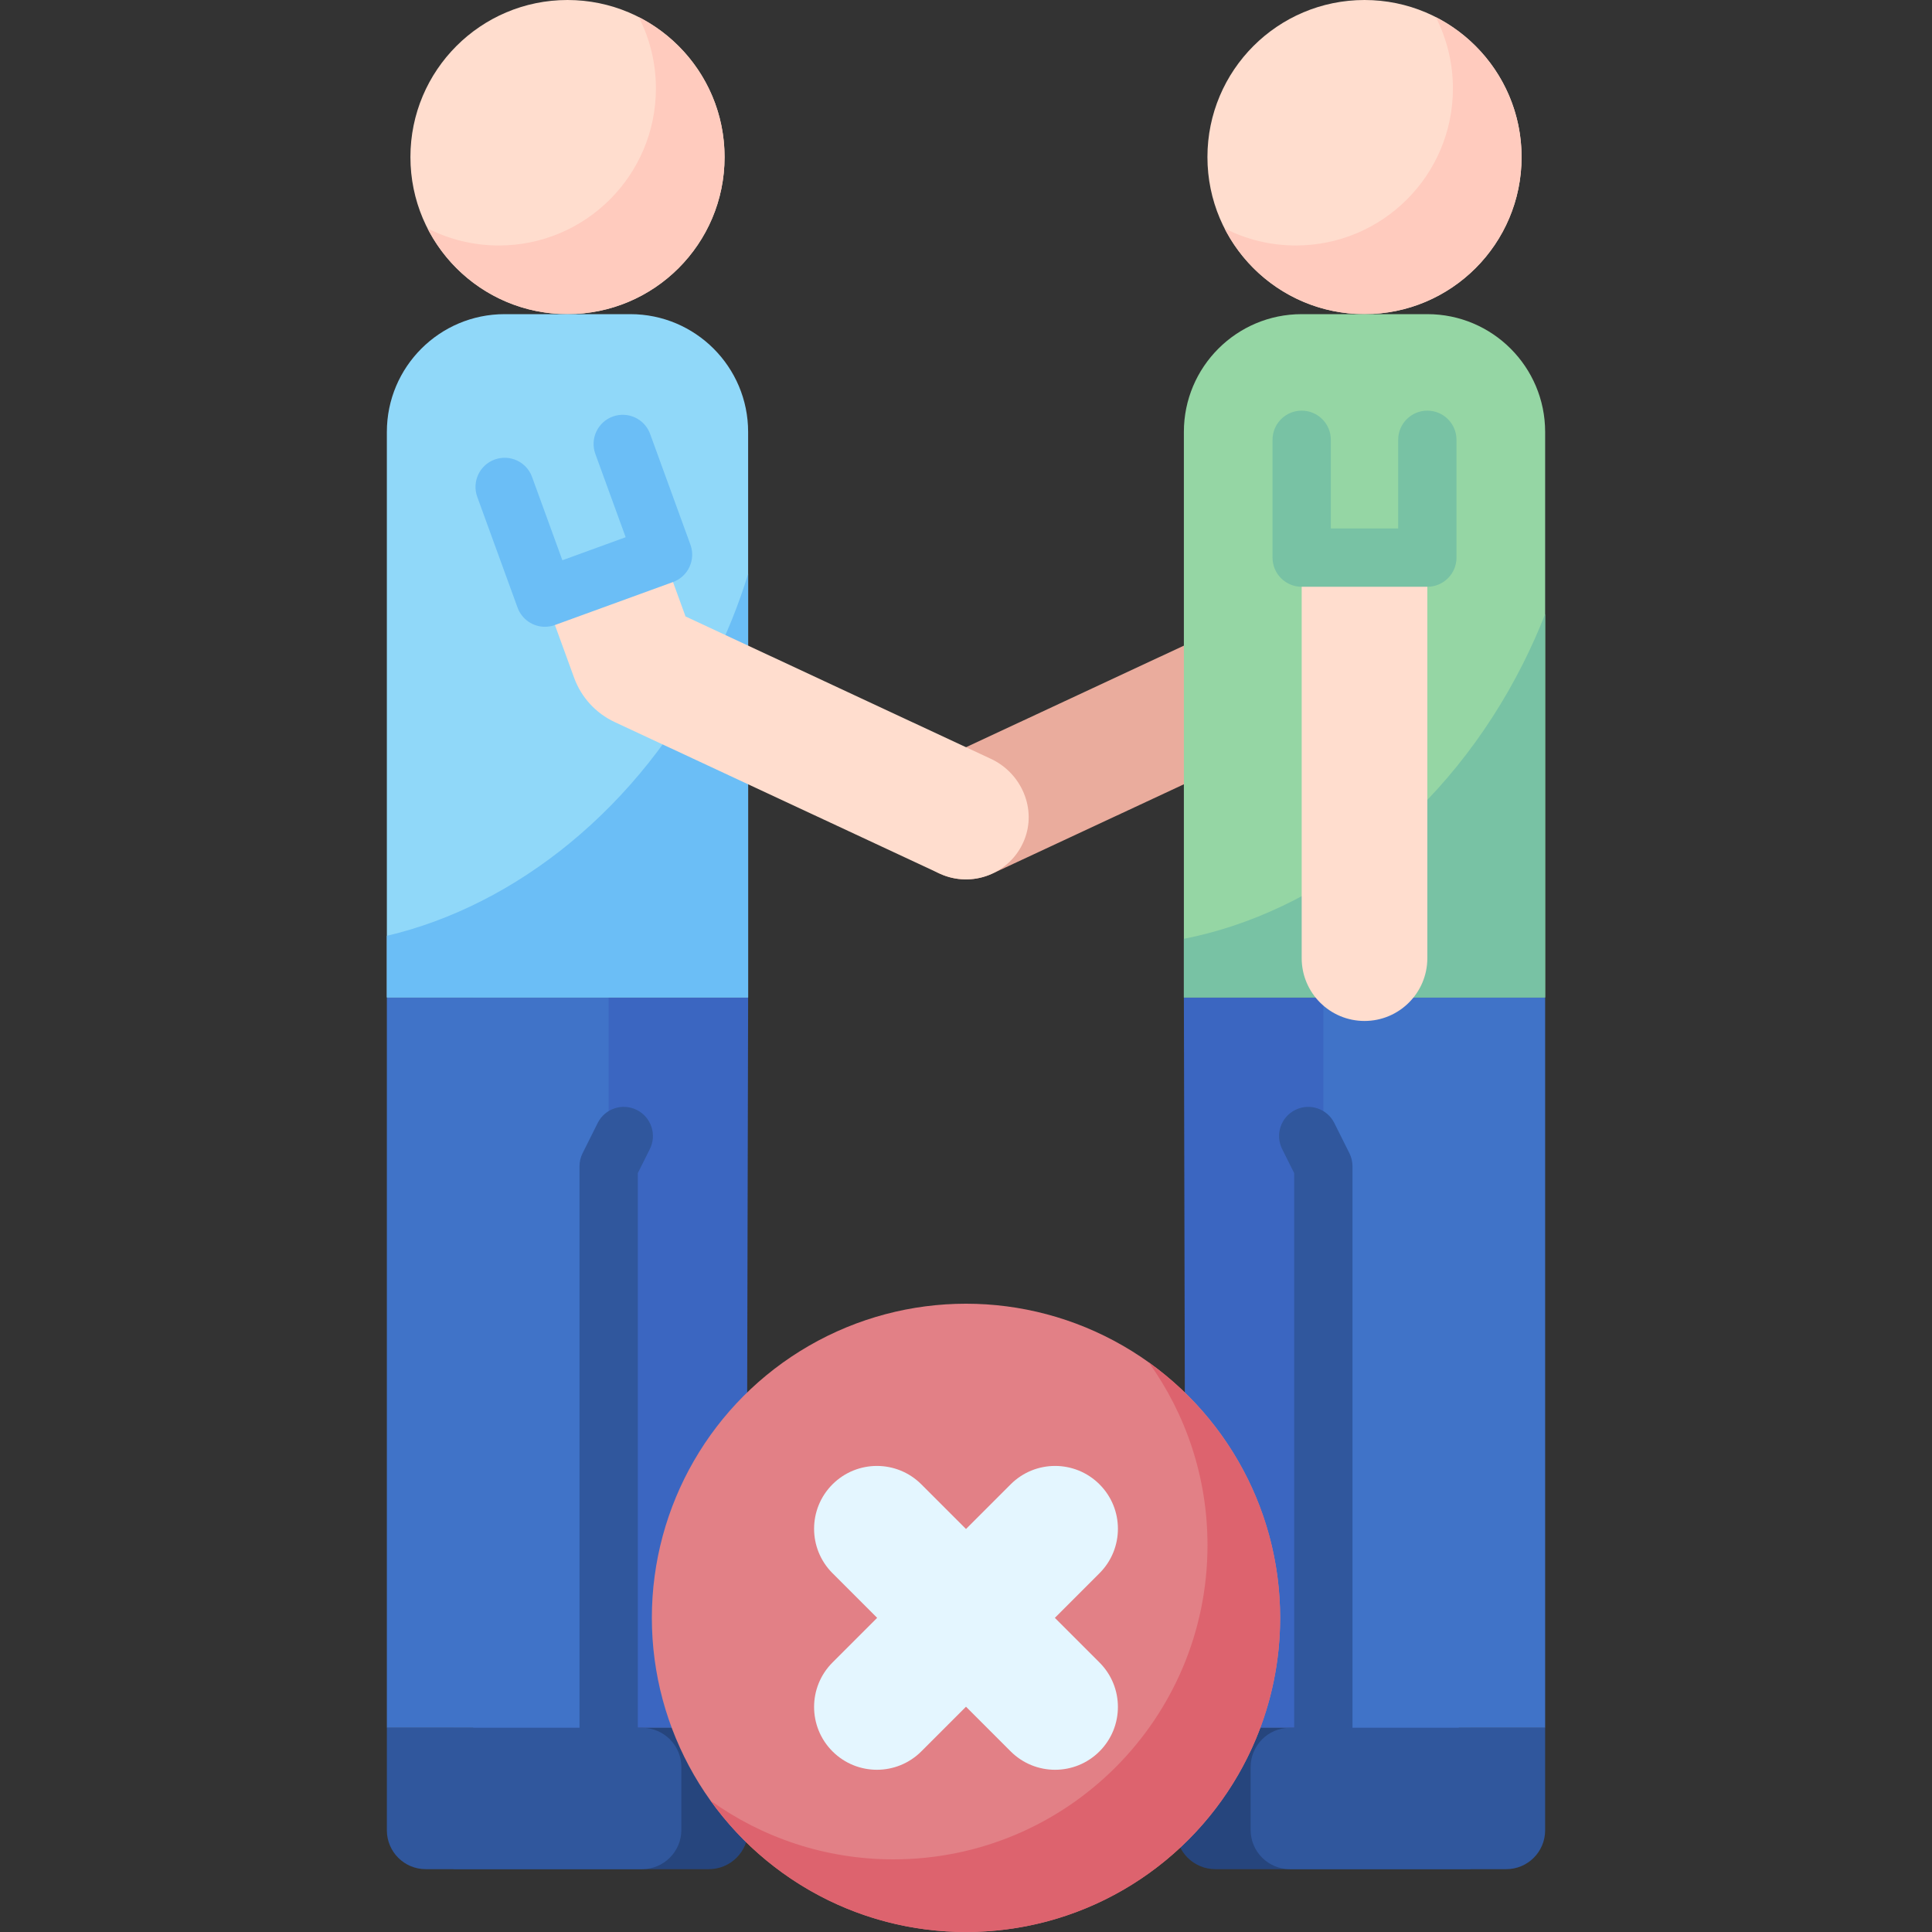<svg id="Capa_1" enable-background="new 0 0 512 512" height="512" viewBox="0 0 512 512" width="512" xmlns="http://www.w3.org/2000/svg"><rect x="0" y="0" width="512" height="512" fill="#333333" stroke="none"/><g><g><path d="m187.855 495.35h-67.642v-37.463h67.642c5.747 0 10.407 4.659 10.407 10.407v16.65c0 5.746-4.659 10.406-10.407 10.406z" fill="#26457d"/></g><g><path d="m322.081 495.35h67.642v-37.463h-67.642c-5.747 0-10.406 4.659-10.406 10.407v16.65c0 5.746 4.659 10.406 10.406 10.406z" fill="#26457d"/></g><g><path d="m197.797 457.886.465-193.561h-72.846v193.561z" fill="#3b66c1"/></g><g><path d="m161.301 457.886v-148.813-44.748h-58.779v193.561z" fill="#4073c8"/></g><g><path d="m170.164 495.35h-57.34c-5.69 0-10.302-4.612-10.302-10.302v-27.162h67.642c5.747 0 10.407 4.659 10.407 10.407v16.65c0 5.747-4.659 10.407-10.407 10.407z" fill="#30579d"/></g><g><path d="m314.203 457.886-.465-193.561h72.846v193.561z" fill="#3b66c1"/></g><g><path d="m350.699 457.886v-148.813-44.748h58.779v193.561z" fill="#4073c8"/></g><g><path d="m341.836 495.35h57.34c5.69 0 10.302-4.612 10.302-10.302v-27.162h-67.642c-5.747 0-10.406 4.659-10.406 10.407v16.65c-.001 5.747 4.658 10.407 10.406 10.407z" fill="#30579d"/></g><g><path d="m249.392 201.104 80.937-37.741 5.96-16.375 31.293 11.39-7.729 21.236c-1.888 5.187-5.759 9.412-10.762 11.745l-86.051 40.126c-8.576 3.999-18.817.065-22.45-8.791-3.404-8.296.676-17.801 8.802-21.59z" fill="#eaac9d"/></g><g><circle cx="361.608" cy="41.626" fill="#ffddce" r="41.626"/></g><g><path d="m380.5 4.538c2.895 5.671 4.538 12.088 4.538 18.892 0 22.989-18.637 41.626-41.626 41.626-6.804 0-13.221-1.643-18.892-4.538 6.886 13.49 20.903 22.734 37.088 22.734 22.989 0 41.626-18.637 41.626-41.626 0-16.185-9.244-30.203-22.734-37.088z" fill="#ffcbbe"/></g><g><path d="m409.478 264.325h-95.74v-149.853c0-17.242 13.977-31.22 31.22-31.22h33.301c17.242 0 31.22 13.977 31.22 31.22v149.853z" fill="#95d6a4"/></g><g><path d="m403.629 175.848c-19.975 39.689-54.442 66.011-89.891 72.95v15.527h95.74v-101.599c-1.724 4.405-3.667 8.786-5.849 13.122z" fill="#78c2a4"/></g><g><path d="m378.259 147.772v106.146c0 9.196-7.455 16.65-16.65 16.65-9.196 0-16.65-7.455-16.65-16.65v-106.146z" fill="#ffddce"/></g><g><g><circle cx="150.392" cy="41.626" fill="#ffddce" r="41.626"/></g><g><path d="m169.284 4.538c2.895 5.671 4.538 12.088 4.538 18.892 0 22.989-18.637 41.626-41.626 41.626-6.804 0-13.221-1.643-18.892-4.538 6.886 13.49 20.903 22.734 37.088 22.734 22.989 0 41.626-18.637 41.626-41.626 0-16.185-9.244-30.203-22.734-37.088z" fill="#ffcbbe"/></g><g><path d="m102.522 264.325h95.74v-149.853c0-17.242-13.977-31.22-31.22-31.22h-33.301c-17.242 0-31.22 13.977-31.22 31.22v149.853z" fill="#90d8f9"/></g><g><path d="m188.696 175.848c-19.276 38.301-52.048 64.153-86.174 72.151v16.326h95.74v-112.232c-2.456 7.988-5.634 15.942-9.566 23.755z" fill="#6bbef6"/></g><g><path d="m262.608 201.104-80.937-37.741-5.96-16.375-31.293 11.39 7.729 21.236c1.888 5.187 5.759 9.412 10.762 11.745l86.051 40.126c8.576 3.999 18.817.065 22.45-8.791 3.404-8.296-.676-17.801-8.802-21.59z" fill="#ffddce"/></g></g><g><g><circle cx="256" cy="428.748" fill="#e28086" r="83.252"/></g><g><path d="m304.438 361.058c9.784 13.649 15.562 30.364 15.562 48.438 0 45.979-37.273 83.252-83.252 83.252-18.074 0-34.789-5.778-48.438-15.562 15.106 21.071 39.785 34.814 67.69 34.814 45.979 0 83.252-37.273 83.252-83.252 0-27.905-13.743-52.584-34.814-67.69z" fill="#dd636e"/></g><g><path d="m279.547 428.748 11.835-11.835c6.503-6.502 6.503-17.045 0-23.547-6.502-6.502-17.045-6.503-23.547 0l-11.835 11.835-11.834-11.835c-6.503-6.504-17.045-6.502-23.547-.001-6.503 6.503-6.503 17.045-.001 23.547l11.835 11.835-11.835 11.835c-6.502 6.502-6.502 17.045.001 23.547 3.251 3.251 7.512 4.877 11.773 4.877s8.522-1.626 11.774-4.877l11.834-11.834 11.835 11.835c3.251 3.252 7.511 4.877 11.773 4.877 4.261 0 8.522-1.626 11.773-4.877 6.503-6.503 6.503-17.045 0-23.547z" fill="#e4f6ff"/></g></g><g><path d="m161.301 465.613c-4.268 0-7.726-3.459-7.726-7.726v-148.814c0-1.199.279-2.381.815-3.454l4.004-8.012c1.907-3.817 6.549-5.366 10.365-3.458 3.817 1.907 5.365 6.548 3.458 10.365l-3.189 6.381v146.99c-.001 4.269-3.46 7.728-7.727 7.728z" fill="#30579d"/></g><g><path d="m350.699 465.613c-4.268 0-7.726-3.459-7.726-7.726v-146.99l-3.189-6.381c-1.907-3.817-.359-8.458 3.458-10.365 3.815-1.909 8.458-.359 10.365 3.458l4.004 8.012c.536 1.072.815 2.255.815 3.454v148.813c0 4.266-3.459 7.725-7.727 7.725z" fill="#30579d"/></g><g><path d="m378.259 155.499h-33.301c-4.268 0-7.726-3.459-7.726-7.726v-31.219c0-4.268 3.459-7.726 7.726-7.726 4.268 0 7.726 3.459 7.726 7.726v23.493h17.848v-23.493c0-4.268 3.459-7.726 7.726-7.726s7.726 3.459 7.726 7.726v31.219c.001 4.267-3.458 7.726-7.725 7.726z" fill="#78c2a4"/></g><g><path d="m144.421 166.106c-3.157 0-6.12-1.949-7.262-5.086l-10.678-29.337c-1.46-4.01.608-8.444 4.618-9.903 4.011-1.457 8.444.608 9.903 4.618l8.035 22.076 16.772-6.104-8.035-22.076c-1.46-4.01.609-8.444 4.618-9.903 4.014-1.46 8.445.609 9.903 4.618l10.677 29.337c1.459 4.01-.609 8.444-4.618 9.903l-31.292 11.389c-.872.317-1.764.468-2.641.468z" fill="#6bbef6"/></g></g></svg>